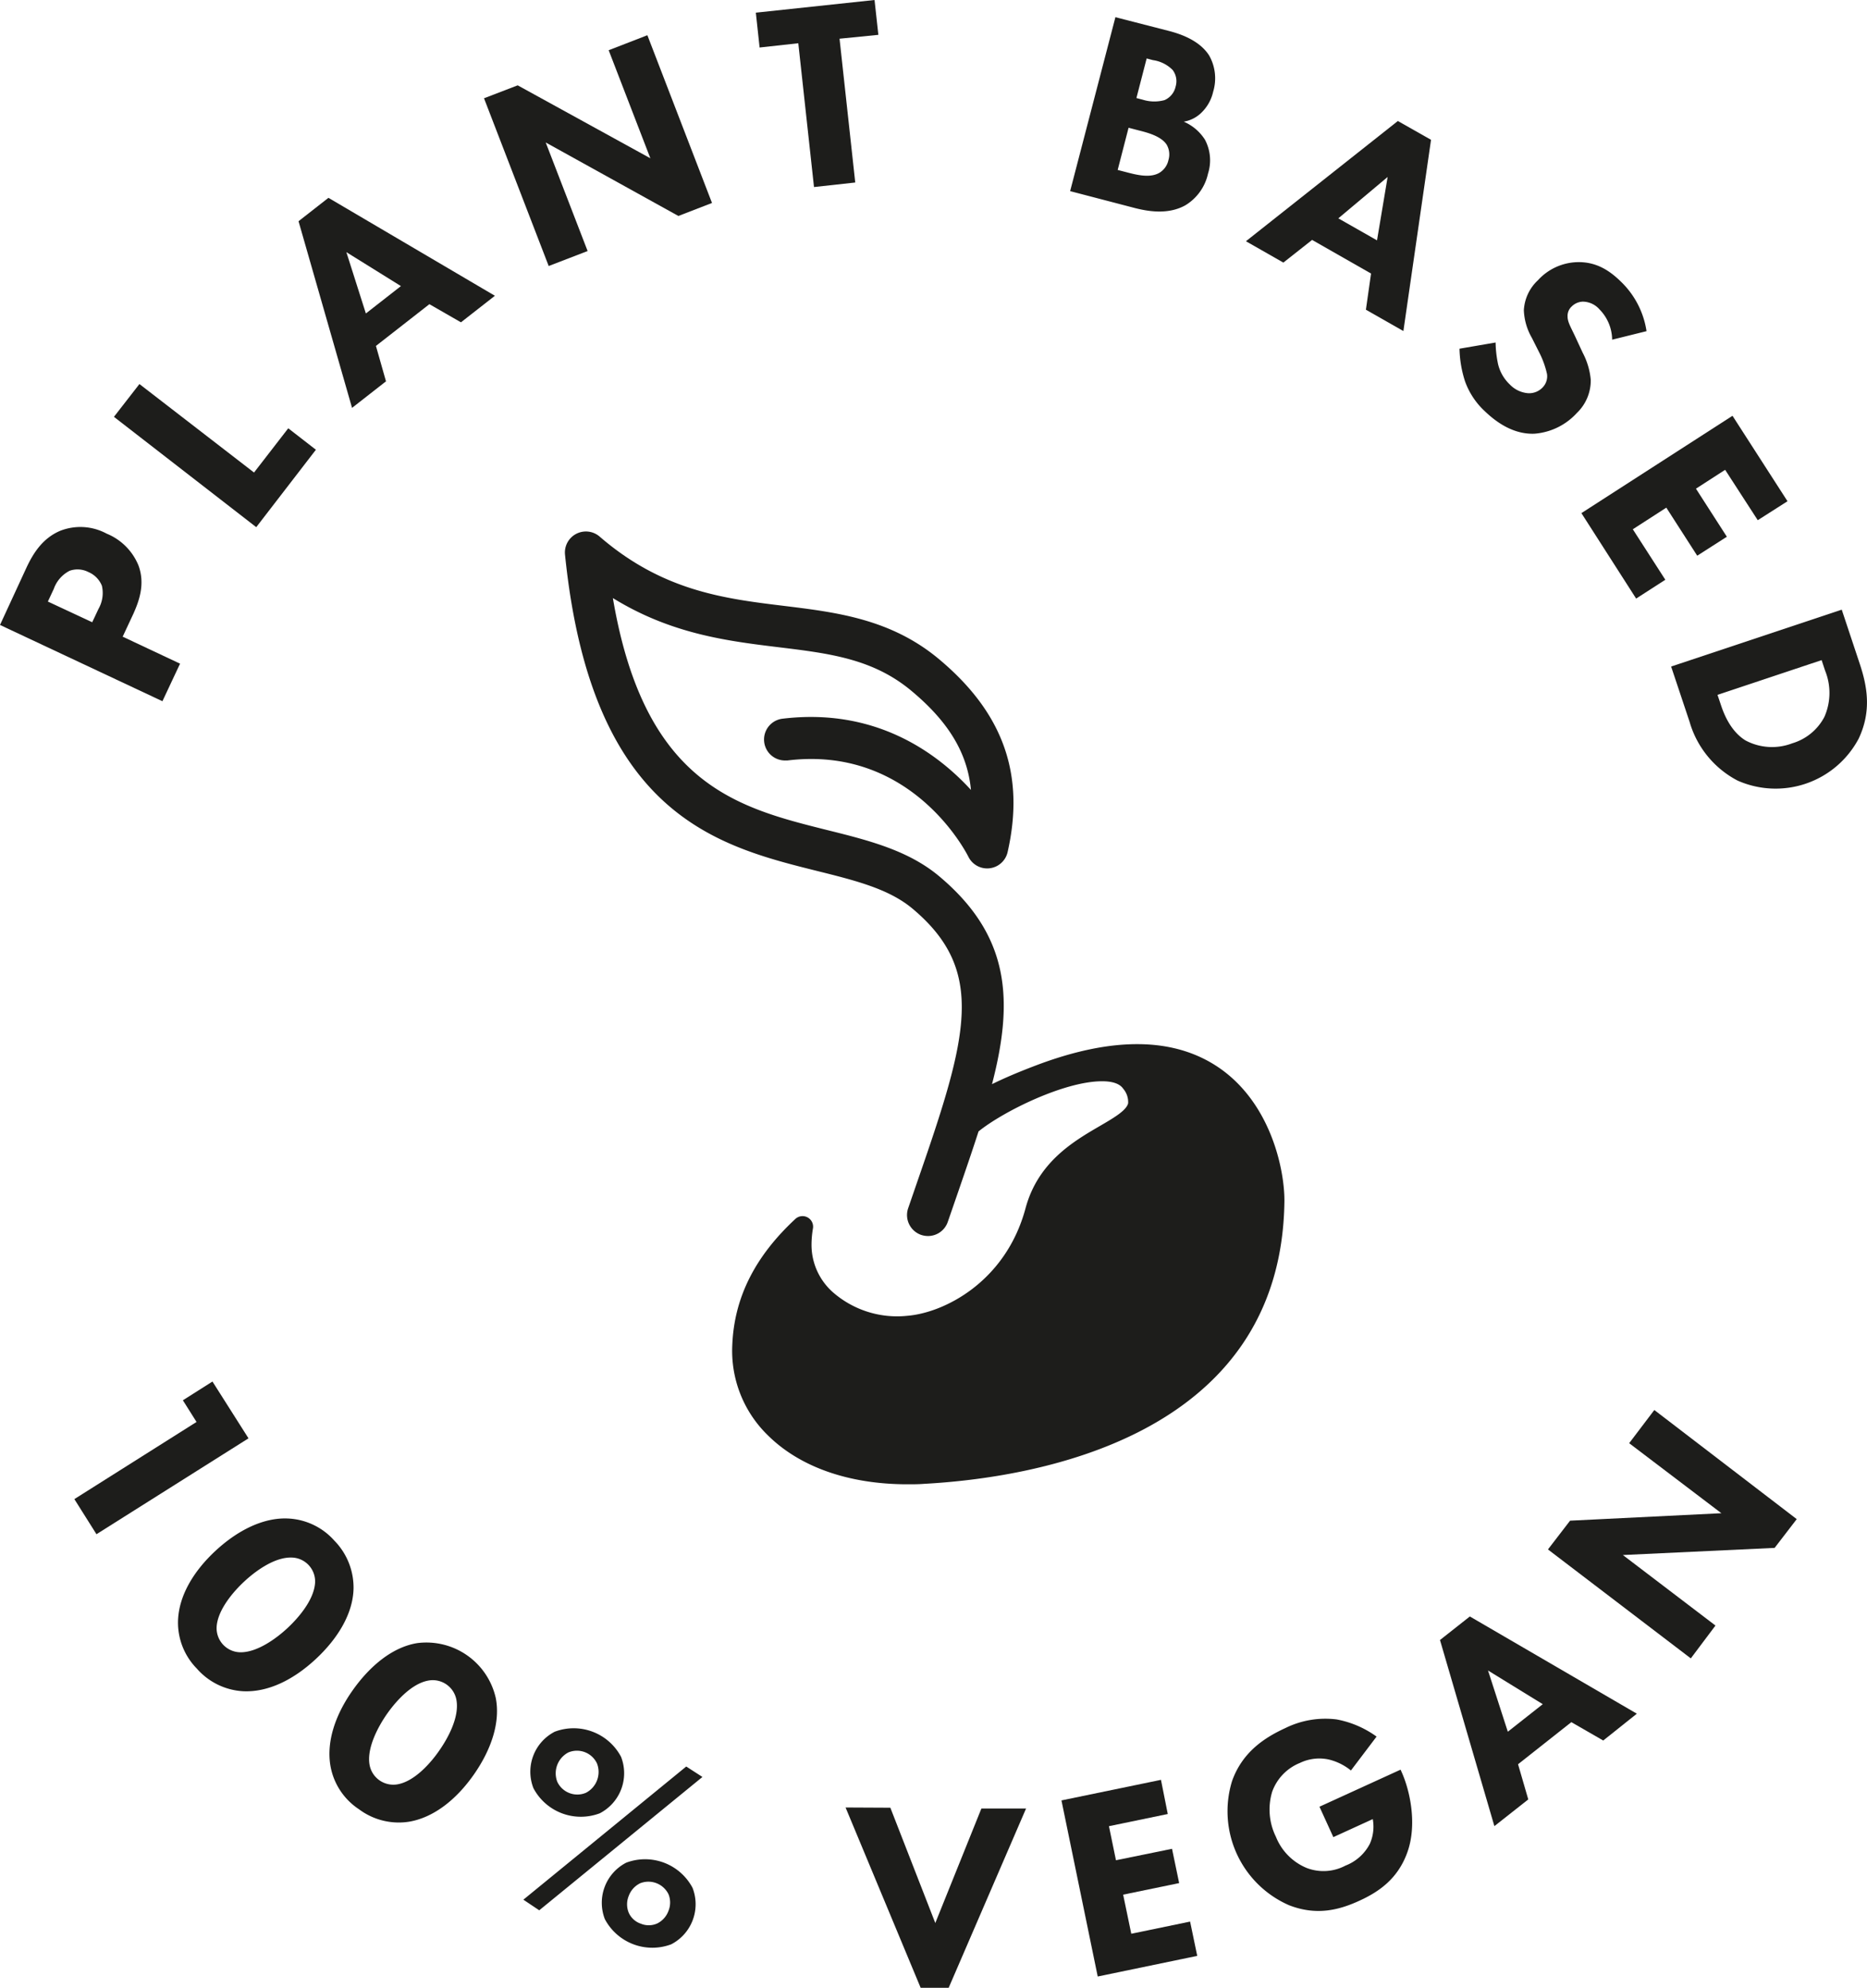 <svg xmlns="http://www.w3.org/2000/svg" id="Layer_1" data-name="Layer 1" viewBox="0 0 337.71 359.42"><path d="M4.86,102.64c1.2-2.55,2.87-5.22,6-6.58a10,10,0,0,1,8.48.48,10.5,10.5,0,0,1,5.76,5.76c1.28,3.46,0,6.65-.92,8.72l-1.94,4.15,10.38,4.88-3.19,6.79L.05,113.05Zm11.87,9.92,1.14-2.42a5.81,5.81,0,0,0,.61-4.18,4.53,4.53,0,0,0-2.43-2.47,4.3,4.3,0,0,0-3.39-.24,5.85,5.85,0,0,0-2.88,3.28l-1.07,2.29Z" transform="translate(-0.05 -0.05)" style="fill:#1d1d1b"></path><path d="M25.27,69.49,46,85.49l6.19-8,5,3.88-10.79,14L20.66,75.42Z" transform="translate(-0.05 -0.05)" style="fill:#1d1d1b"></path><path d="M77.72,55.05,68.05,62.6,69.87,69l-6.14,4.8L54.05,40.05l5.41-4.23L89.57,53.53l-6.14,4.8Zm-5.15-3.27L62.7,45.64l3.53,11.09Z" transform="translate(-0.05 -0.05)" style="fill:#1d1d1b"></path><path d="M99.3,48.15,87.6,17.82l6.09-2.34,24,13.19L110.15,9.13l7-2.71,11.69,30.33-6.08,2.35-24-13.29,7.58,19.63Z" transform="translate(-0.05 -0.05)" style="fill:#1d1d1b"></path><path d="M151.91,7.05l2.84,26-7.46.82-2.84-26-7,.77-.68-6.3L158.24.05l.69,6.3Z" transform="translate(-0.05 -0.05)" style="fill:#1d1d1b"></path><path d="M211.39,5.62c1.69.44,5.54,1.54,7.39,4.49a8.37,8.37,0,0,1,.71,6.53,7.57,7.57,0,0,1-2.08,3.74,5.93,5.93,0,0,1-3.24,1.67A8.5,8.5,0,0,1,218,25.3a7.91,7.91,0,0,1,.56,6.14,8.91,8.91,0,0,1-4.1,5.73c-3.25,1.82-7.07,1-9,.53l-11.84-3.09,8.19-31.45Zm-9.17,25.16,1.74.45c1.84.48,4.07,1,5.71.12A3.54,3.54,0,0,0,211.4,29a3.51,3.51,0,0,0-.33-2.81c-1-1.51-3.42-2.15-4.88-2.52l-2-.52Zm3.39-13,1.18.31a7,7,0,0,0,3.91.06,3.47,3.47,0,0,0,2-2.45,3.35,3.35,0,0,0-.54-3,6.25,6.25,0,0,0-3.57-1.78l-1.13-.3Z" transform="translate(-0.05 -0.05)" style="fill:#1d1d1b"></path><path d="M248.05,49.51l-10.66-6.08-5.2,4.1-6.77-3.86L252.9,21.93l6,3.4-5,34.58-6.78-3.86Zm1.08-6,1.92-11.46-8.92,7.48Z" transform="translate(-0.05 -0.05)" style="fill:#1d1d1b"></path><path d="M291.66,61.47A7.93,7.93,0,0,0,289.38,56a4.07,4.07,0,0,0-3.05-1.41,3,3,0,0,0-2,.89,2.29,2.29,0,0,0-.73,1.81c0,1.06.65,2,1.64,4.18l1.1,2.37a13,13,0,0,1,1.45,4.87,8.12,8.12,0,0,1-2.5,6,11.58,11.58,0,0,1-7.68,3.76c-4.16.17-7.38-2.55-8.91-4A13.66,13.66,0,0,1,265.05,69a20.45,20.45,0,0,1-1-5.9l6.53-1.12a20.34,20.34,0,0,0,.44,3.89,7.44,7.44,0,0,0,2.12,3.69,5.13,5.13,0,0,0,3.23,1.58,3.34,3.34,0,0,0,2.68-1,2.88,2.88,0,0,0,.83-2.46,16.26,16.26,0,0,0-1.46-4l-1.28-2.54a10.85,10.85,0,0,1-1.45-5,8,8,0,0,1,2.55-5.42,10,10,0,0,1,7.12-3.27c3.28-.08,5.68,1.37,7.84,3.48a15.64,15.64,0,0,1,4.68,9Z" transform="translate(-0.05 -0.05)" style="fill:#1d1d1b"></path><path d="M318,94.11,312.1,85l-5.28,3.41,5.59,8.69-5.36,3.43-5.59-8.69-6.06,3.91,5.88,9.13L296,108.28l-9.9-15.45,27.33-17.6,9.95,15.45Z" transform="translate(-0.05 -0.05)" style="fill:#1d1d1b"></path><path d="M336.44,120.05c1.36,4.07,2.19,8.57-.2,13.58a17,17,0,0,1-21.89,7.56,17.43,17.43,0,0,1-8.68-10.62l-3.34-10,30.86-10.29Zm-25.72,5.64.64,1.9c.49,1.48,1.71,4.67,4.42,6.34a10.22,10.22,0,0,0,8.46.52,9.65,9.65,0,0,0,5.81-4.77,10.71,10.71,0,0,0,.13-8.37l-.63-1.9Z" transform="translate(-0.05 -0.05)" style="fill:#1d1d1b"></path><path d="M35.6,257.16l-2.47-3.92,5.35-3.39L45,260.12l-27.5,17.34-4-6.35Z" transform="translate(-0.05 -0.05)" style="fill:#1d1d1b"></path><path d="M44.05,305.85a12,12,0,0,1-8.4-4.1,11.85,11.85,0,0,1-3.4-8.6c.12-4.44,2.7-8.9,6.77-12.68s8.77-6.08,13.18-5.85a11.91,11.91,0,0,1,8.33,4A12.12,12.12,0,0,1,64,287.3c-.1,4.4-2.71,8.89-6.81,12.71S48.51,306.05,44.05,305.85Zm8.85-24.17c-3.33-.16-7,2.77-8.67,4.33-1.86,1.72-4.91,5.16-5,8.36a4.36,4.36,0,0,0,4.11,4.43c3.2.15,6.86-2.64,8.71-4.37,1.68-1.56,4.87-5,5-8.33a4.33,4.33,0,0,0-4.11-4.42Z" transform="translate(-0.05 -0.05)" style="fill:#1d1d1b"></path><path d="M74.05,329.44A12,12,0,0,1,65,327.2a11.84,11.84,0,0,1-5.15-7.7c-.81-4.37.77-9.27,4-13.83s7.3-7.81,11.65-8.52a12.87,12.87,0,0,1,14.23,9.94c.84,4.33-.77,9.27-4,13.87S78.41,328.7,74.05,329.44Zm3.55-25.53c-3.3.55-6.26,4.2-7.57,6.07-1.45,2.08-3.72,6.1-3.12,9.24a4.37,4.37,0,0,0,5,3.47c3.17-.53,6.15-4,7.6-6.12,1.32-1.88,3.72-5.91,3.09-9.2a4.35,4.35,0,0,0-5-3.46Z" transform="translate(-0.05 -0.05)" style="fill:#1d1d1b"></path><path d="M124.18,319.46l2.93,1.89L97.59,345.46l-2.87-1.92Zm-15.64,8.46a9.7,9.7,0,0,1-12-4.54,8.14,8.14,0,0,1,3.85-10.21,9.7,9.7,0,0,1,12,4.54A8.16,8.16,0,0,1,108.54,327.92Zm-5.69-11a4.26,4.26,0,0,0-2,5.29,4,4,0,0,0,5.19,2,4.24,4.24,0,0,0,2-5.29A4,4,0,0,0,102.85,316.92Zm18.61,34.69a9.72,9.72,0,0,1-12-4.55,8.16,8.16,0,0,1,3.86-10.21,9.71,9.71,0,0,1,12,4.55A8.16,8.16,0,0,1,121.46,351.61Zm-5.69-11a4.1,4.1,0,0,0-2,2.27,4,4,0,0,0,0,3,3.65,3.65,0,0,0,2.2,2,3.73,3.73,0,0,0,3-.06,4.1,4.1,0,0,0,2-2.27,4,4,0,0,0,0-3,4.05,4.05,0,0,0-5.2-1.95Z" transform="translate(-0.05 -0.05)" style="fill:#1d1d1b"></path><path d="M161.1,326.91l8.13,20.85,8.34-20.71h8.08l-14,32.42h-5.07l-13.58-32.6Z" transform="translate(-0.05 -0.05)" style="fill:#1d1d1b"></path><path d="M211.28,328.05l-10.64,2.2,1.27,6.16,10.14-2.07,1.29,6.2-10.13,2.09,1.47,7.07,10.64-2.2,1.29,6.2-18,3.73-6.56-31.84,18-3.72Z" transform="translate(-0.05 -0.05)" style="fill:#1d1d1b"></path><path d="M238.72,326.73l14.67-6.7.14.31c1.64,3.6,2.84,9.64,1.12,14.54s-5.21,7.25-8.71,8.85-7.62,2.79-12.7.82a18.54,18.54,0,0,1-10.34-22.43c1.91-5.43,6.15-8,9.65-9.61a16.32,16.32,0,0,1,9.3-1.56,17.94,17.94,0,0,1,7.2,3.1l-4.64,6.13a10.08,10.08,0,0,0-4.07-2,8.09,8.09,0,0,0-5.17.64,8.83,8.83,0,0,0-5,5.19,11.12,11.12,0,0,0,.67,8.15,10.18,10.18,0,0,0,5.58,5.65,8.48,8.48,0,0,0,7-.43,8.34,8.34,0,0,0,4.41-3.94,7.62,7.62,0,0,0,.53-4.47l-7.13,3.26Z" transform="translate(-0.05 -0.05)" style="fill:#1d1d1b"></path><path d="M284.28,311.44l-9.64,7.61,1.85,6.36-6.13,4.83-9.84-33.65,5.4-4.26,30.21,17.58-6.08,4.85Zm-5.17-3.25-9.9-6.09,3.58,11.07Z" transform="translate(-0.05 -0.05)" style="fill:#1d1d1b"></path><path d="M305.89,299.91l-25.84-19.7,4-5.2,27.37-1.35L294.74,261l4.55-6,25.76,19.73-4,5.2-27.45,1.29,16.75,12.75Z" transform="translate(-0.05 -0.05)" style="fill:#1d1d1b"></path><path d="M220.72,193.23c-8.15-5.69-19.42-5.84-33.51-.45-3.26,1.24-5.71,2.31-7.72,3.3,3.92-15.11,3.31-26.81-9.58-37.61-5.6-4.68-12.74-6.47-20.3-8.35-16.22-4.06-33-8.24-38.7-41.93,10.59,6.53,20.81,7.77,30,8.89s17.14,2.08,24.14,8c6.56,5.5,10,11.12,10.63,17.8C169.38,136,158.24,128,141.61,130a3.79,3.79,0,0,0,.63,7.55,2.4,2.4,0,0,0,.28,0c22.39-2.73,32.28,16.59,32.69,17.4a3.79,3.79,0,0,0,7.1-.83c3.18-14-.75-25.13-12.39-34.87-8.7-7.28-18.54-8.48-28-9.64-10.79-1.31-22-2.67-33.42-12.55a3.8,3.8,0,0,0-6.25,3.26c4.77,47,27.4,52.67,45.59,57.21,7,1.74,13,3.25,17.26,6.81,13.37,11.2,10,23.06,1.07,48.81l-1.85,5.37a3.8,3.8,0,0,0,2.36,4.82,4,4,0,0,0,1.23.2,3.78,3.78,0,0,0,3.58-2.56l1.85-5.35c1.33-3.86,2.58-7.49,3.71-11,4.44-3.6,15.51-9.07,22.32-9.07h.07c1.92,0,3.19.47,3.79,1.36a3.7,3.7,0,0,1,.88,2.62c-.31,1.31-2.65,2.67-5.12,4.11-4.73,2.75-11.19,6.51-13.44,14.88-3.59,13.34-14.79,18.93-21.44,19.44a17.63,17.63,0,0,1-13.42-4.28,11.42,11.42,0,0,1-3.85-8.52,17.7,17.7,0,0,1,.26-3,1.91,1.91,0,0,0-3.18-1.72c-7.34,6.81-11.07,14.27-11.41,22.8A21.28,21.28,0,0,0,139,259.63c5.8,5.72,14.67,8.8,25.19,8.8,1,0,2,0,3-.08,19.42-1.05,64.65-8.12,65.19-51.08C232.43,211.77,230.05,199.76,220.72,193.23Z" transform="translate(-0.05 -0.05)" style="fill:#1d1d1b"></path></svg>